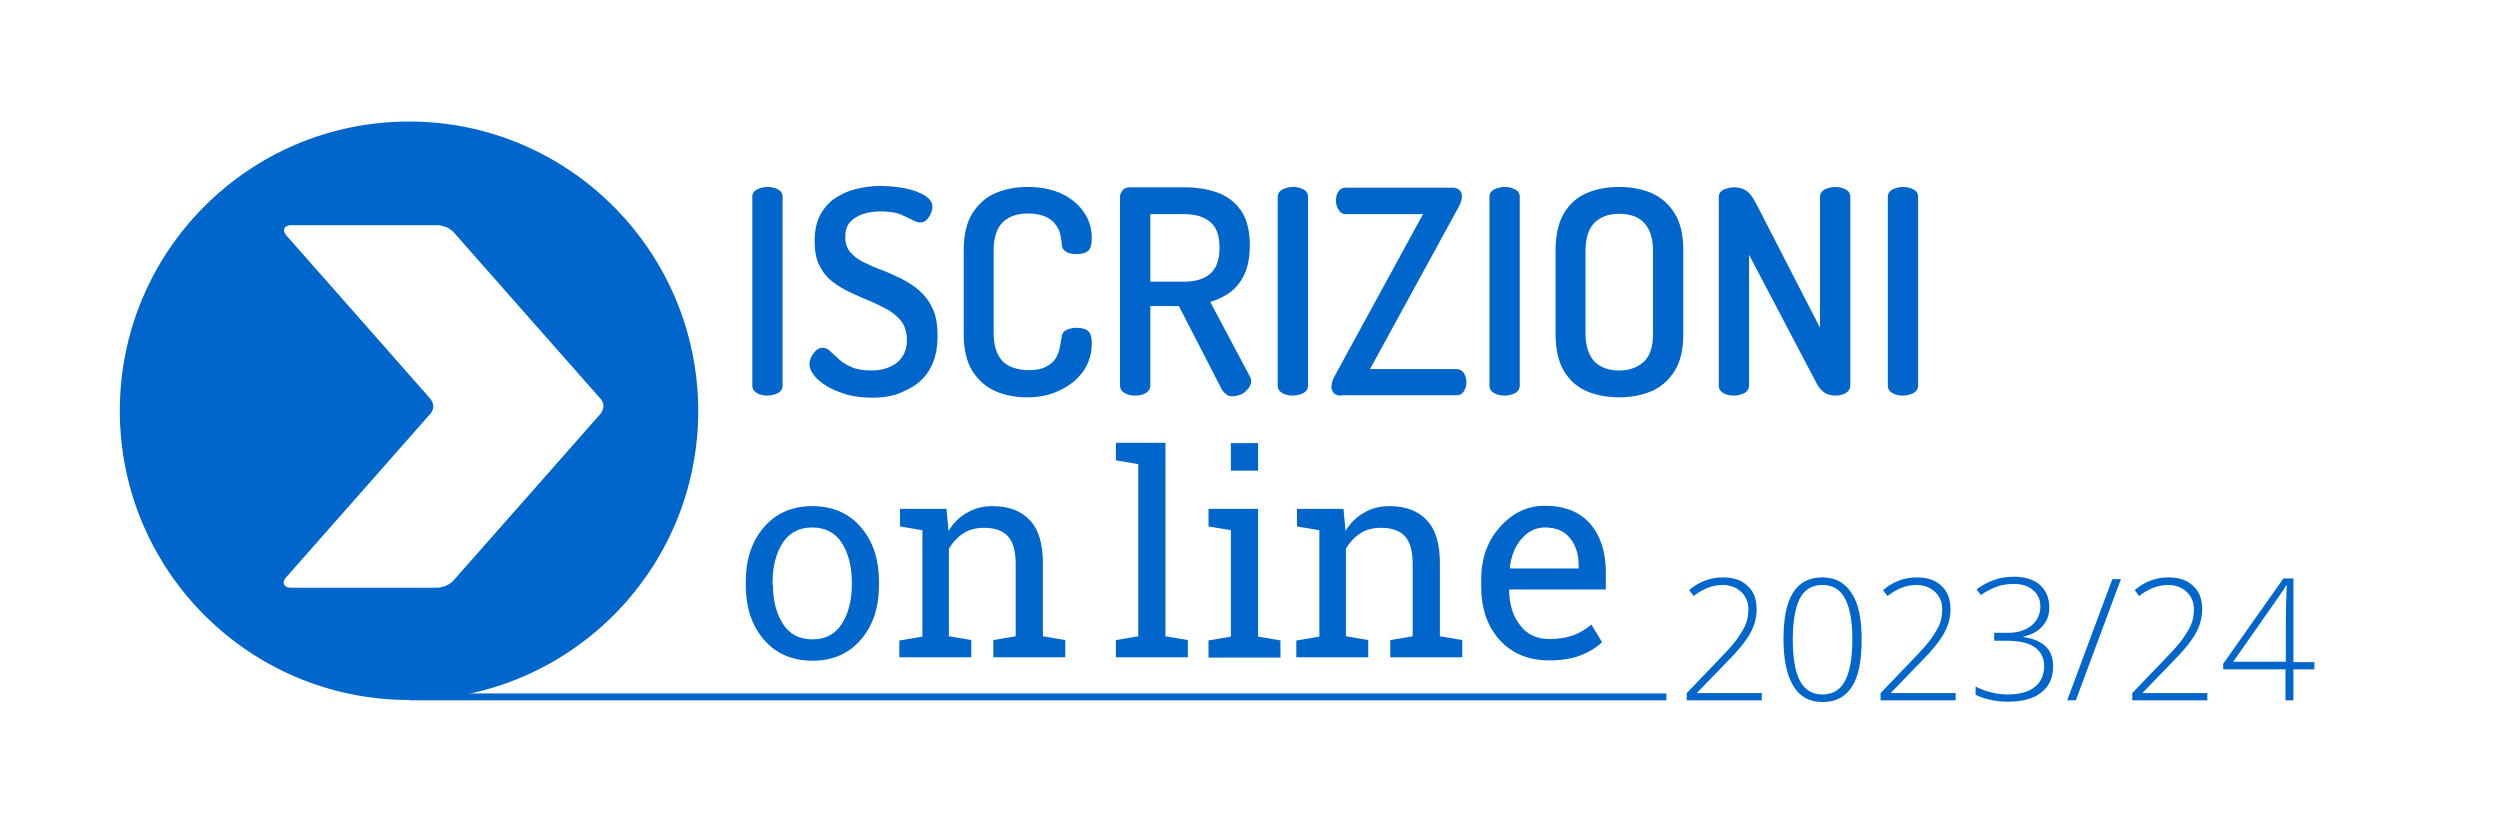 <?xml version="1.0" encoding="utf-8"?>
<!-- Generator: Adobe Illustrator 27.1.1, SVG Export Plug-In . SVG Version: 6.00 Build 0)  -->
<svg version="1.1" id="Livello_1" xmlns="http://www.w3.org/2000/svg" xmlns:xlink="http://www.w3.org/1999/xlink" x="0px" y="0px"
	 viewBox="0 0 726.1 241.1" style="enable-background:new 0 0 726.1 241.1;" xml:space="preserve">
<style type="text/css">
	.st0{fill:#0066CC;}
	.st1{fill:none;}
	.st2{fill:none;stroke:#0066CC;stroke-width:2;stroke-miterlimit:10;}
</style>
<g id="Layer_2">
</g>
<g id="Layer_1">
	<g>
		<g>
			<path class="st0" d="M511.9,203.4h-22v-2.1l9.4-9.8c2.6-2.7,4.5-4.8,5.5-6.3s1.8-2.8,2.3-4.1s0.7-2.7,0.7-4.1
				c0-2.1-0.7-3.8-2.1-5.1s-3.2-2-5.4-2c-2.9,0-5.7,1.1-8.4,3.2l-1.3-1.7c2.9-2.5,6.2-3.7,9.8-3.7c3.1,0,5.5,0.8,7.2,2.5
				c1.8,1.6,2.6,3.9,2.6,6.8c0,2.3-0.6,4.6-1.8,6.8c-1.2,2.2-3.3,4.9-6.5,8.1l-9,9.3v0.1h18.8v2.1H511.9z"/>
			<path class="st0" d="M540.7,185.7c0,6.2-0.9,10.8-2.8,13.7c-1.9,3-4.7,4.5-8.6,4.5c-3.7,0-6.5-1.5-8.4-4.6s-2.9-7.6-2.9-13.6
				c0-6.1,0.9-10.7,2.8-13.6c1.9-3,4.7-4.4,8.5-4.4c3.7,0,6.5,1.5,8.5,4.6C539.8,175.3,540.7,179.8,540.7,185.7z M520.7,185.7
				c0,5.5,0.7,9.5,2.1,12.1c1.4,2.6,3.6,3.9,6.5,3.9c3,0,5.2-1.3,6.6-4s2.1-6.7,2.1-12c0-5.2-0.7-9.2-2.1-11.8c-1.4-2.7-3.6-4-6.6-4
				s-5.2,1.3-6.6,4C521.4,176.5,520.7,180.5,520.7,185.7z"/>
			<path class="st0" d="M568.2,203.4h-22v-2.1l9.4-9.8c2.6-2.7,4.5-4.8,5.5-6.3s1.8-2.8,2.3-4.1s0.7-2.7,0.7-4.1
				c0-2.1-0.7-3.8-2.1-5.1c-1.4-1.3-3.2-2-5.4-2c-2.9,0-5.7,1.1-8.4,3.2l-1.3-1.7c2.9-2.5,6.2-3.7,9.8-3.7c3.1,0,5.5,0.8,7.2,2.5
				c1.8,1.6,2.6,3.9,2.6,6.8c0,2.3-0.6,4.6-1.8,6.8s-3.3,4.9-6.5,8.1l-9,9.3v0.1H568v2.1H568.2z"/>
			<path class="st0" d="M595.2,176.5c0,2.2-0.7,4-2.1,5.5c-1.4,1.5-3.2,2.4-5.5,2.9v0.1c2.8,0.4,5,1.3,6.5,2.7s2.2,3.4,2.2,5.8
				c0,3.3-1.1,5.8-3.4,7.6c-2.2,1.8-5.5,2.7-9.7,2.7c-3.6,0-6.7-0.7-9.4-2v-2.4c1.3,0.7,2.9,1.3,4.5,1.7c1.7,0.4,3.3,0.6,4.7,0.6
				c3.5,0,6.2-0.7,8-2.2c1.8-1.4,2.7-3.5,2.7-6.1c0-2.3-0.9-4.1-2.7-5.4c-1.8-1.3-4.5-1.9-8-1.9h-3.8v-2.3h3.9
				c2.9,0,5.2-0.7,6.9-2.1s2.6-3.3,2.6-5.6c0-2-0.7-3.5-2.1-4.7c-1.4-1.2-3.2-1.8-5.5-1.8c-1.8,0-3.3,0.2-4.8,0.7
				c-1.4,0.5-3.1,1.3-4.9,2.5l-1.2-1.6c1.4-1.1,3-2,4.9-2.7s3.9-1,5.9-1c3.2,0,5.7,0.8,7.5,2.3C594.3,171.5,595.2,173.7,595.2,176.5
				z"/>
			<path class="st0" d="M616,168.2l-13.1,35.2h-2.5l13.1-35.2H616z"/>
			<path class="st0" d="M641.3,203.4h-22v-2.1l9.4-9.8c2.6-2.7,4.5-4.8,5.5-6.3s1.8-2.8,2.3-4.1s0.7-2.7,0.7-4.1
				c0-2.1-0.7-3.8-2.1-5.1c-1.4-1.3-3.2-2-5.4-2c-2.9,0-5.7,1.1-8.4,3.2l-1.3-1.7c2.9-2.5,6.2-3.7,9.8-3.7c3.1,0,5.5,0.8,7.2,2.5
				c1.8,1.6,2.6,3.9,2.6,6.8c0,2.3-0.6,4.6-1.8,6.8s-3.3,4.9-6.5,8.1l-9,9.3v0.1h18.8v2.1H641.3z"/>
			<path class="st0" d="M672.2,194.4h-6.1v9h-2.3v-9h-18.1v-1.6l17.5-24.8h2.9v24.3h6.1L672.2,194.4L672.2,194.4z M663.9,192.3
				v-10.1c0-4.8,0.1-8.9,0.3-12.2H664c-0.3,0.6-1.3,2.1-3,4.5l-12.4,17.7h15.3V192.3z"/>
		</g>
	</g>
	<g id="Arrow_24">
		<rect x="80.5" y="76.1" class="st1" width="76.5" height="84"/>
		<path class="st0" d="M118.8,35.3c-46.4,0-84,37.6-84,84s37.6,84,84,84s84-37.6,84-84C202.7,72.9,165.1,35.3,118.8,35.3z
			 M174.3,120.3c-1,1.2-42.6,48.3-42.6,48.3s-1.7,2.1-5,2.1s-40.5,0-42.3,0s-2.7-1.4-1.4-2.9c1.3-1.5,40.6-46,41.7-47.3
			c0,0,2.5-2.1,0.1-4.9c-1.1-1.3-40.4-45.8-41.7-47.3s-0.4-2.9,1.4-2.9s39,0,42.3,0c3.3,0,5,2.1,5,2.1s40.6,46,42.6,48.3
			C176.4,118.1,174.3,120.3,174.3,120.3z"/>
	</g>
	<rect x="658.8" y="192.7" class="st1" width="7.6" height="1.8"/>
</g>
<g id="Layer_4">
	<g>
		<path class="st0" d="M216.6,169c0-6.4,1.7-11.7,5.2-15.8s8.2-6.2,14.1-6.2c6,0,10.7,2.1,14.2,6.2c3.5,4.1,5.2,9.4,5.2,15.8v0.9
			c0,6.4-1.7,11.7-5.2,15.8s-8.2,6.2-14.1,6.2c-6,0-10.7-2.1-14.2-6.2c-3.5-4.1-5.2-9.4-5.2-15.8V169z M224.5,169.9
			c0,4.6,1,8.4,2.9,11.3c1.9,3,4.8,4.5,8.6,4.5c3.7,0,6.6-1.5,8.5-4.5s2.9-6.8,2.9-11.3V169c0-4.5-1-8.3-2.9-11.3s-4.8-4.5-8.6-4.5
			s-6.6,1.5-8.6,4.5c-1.9,3-2.9,6.8-2.9,11.3v0.9H224.5z"/>
		<path class="st0" d="M261.4,186l6.5-1.1V154l-6.5-1.1v-5.1h13.5l0.6,6.4c1.4-2.3,3.2-4.1,5.4-5.3c2.2-1.3,4.6-1.9,7.4-1.9
			c4.7,0,8.3,1.4,10.8,4.1c2.6,2.7,3.8,6.9,3.8,12.6v21.1l6.5,1.1v5h-20.9v-5l6.5-1.1v-21c0-3.8-0.8-6.5-2.3-8.1s-3.8-2.4-6.9-2.4
			c-2.3,0-4.3,0.5-6,1.6s-3.1,2.6-4.2,4.5v25.4l6.5,1.1v5h-20.9V186H261.4z"/>
	</g>
	<g>
		<path class="st0" d="M222.9,114.9c-1.1,0-2.1-0.2-3-0.7s-1.4-1.2-1.4-2.2V57.2c0-1,0.5-1.7,1.4-2.2c0.9-0.4,1.9-0.7,3-0.7
			s2.1,0.2,3,0.7c0.9,0.4,1.4,1.2,1.4,2.2V112c0,0.9-0.5,1.7-1.4,2.2C225,114.6,224,114.9,222.9,114.9z"/>
		<path class="st0" d="M253.4,115.5c-3.6,0-6.8-0.5-9.5-1.6c-2.8-1-4.9-2.3-6.5-3.8c-1.5-1.5-2.3-3-2.3-4.3c0-0.7,0.2-1.4,0.5-2.1
			c0.4-0.7,0.8-1.3,1.4-1.9c0.6-0.5,1.2-0.8,1.9-0.8c0.8,0,1.5,0.3,2.2,1c0.7,0.6,1.5,1.4,2.5,2.3s2.2,1.7,3.7,2.3
			c1.5,0.7,3.4,1,5.7,1c2,0,3.8-0.3,5.3-1c1.6-0.6,2.8-1.6,3.7-2.9c0.9-1.3,1.4-2.9,1.4-4.9c0-2.1-0.5-3.8-1.4-5.2
			c-1-1.4-2.3-2.5-3.9-3.5c-1.6-0.9-3.4-1.8-5.3-2.6c-1.9-0.8-3.8-1.6-5.7-2.5s-3.7-1.9-5.3-3.2c-1.6-1.2-2.9-2.8-3.8-4.7
			c-1-1.9-1.4-4.3-1.4-7.2c0-3,0.6-5.6,1.7-7.6c1.1-2,2.6-3.7,4.5-4.9s3.9-2.1,6.2-2.6s4.5-0.8,6.7-0.8c1.4,0,2.9,0.1,4.6,0.3
			c1.7,0.2,3.3,0.5,4.9,1s2.9,1.1,4,1.9c1,0.8,1.6,1.7,1.6,2.8c0,0.6-0.1,1.2-0.4,1.9s-0.7,1.4-1.2,1.9c-0.5,0.6-1.2,0.8-2,0.8
			c-0.7,0-1.5-0.3-2.4-0.8c-0.9-0.5-2-1-3.4-1.6c-1.4-0.5-3.3-0.8-5.6-0.8c-2,0-3.8,0.3-5.3,0.8c-1.6,0.6-2.8,1.4-3.7,2.4
			c-0.9,1.1-1.3,2.5-1.3,4.3s0.5,3.2,1.4,4.3c1,1.1,2.2,2.1,3.8,2.9s3.4,1.6,5.3,2.3c1.9,0.7,3.8,1.6,5.7,2.5c1.9,1,3.7,2.1,5.3,3.5
			c1.6,1.4,2.9,3.1,3.9,5.3c1,2.1,1.4,4.8,1.4,7.9c0,4-0.8,7.3-2.4,9.9s-3.9,4.6-6.7,5.8C260.3,114.9,257.1,115.5,253.4,115.5z"/>
		<path class="st0" d="M298.2,115.4c-3.3,0-6.4-0.6-9.1-1.8c-2.8-1.2-5-3.2-6.7-5.9c-1.7-2.7-2.5-6.3-2.5-10.8V72.8
			c0-4.5,0.8-8.1,2.5-10.8s3.9-4.7,6.7-5.9c2.8-1.2,5.9-1.8,9.2-1.8c3.8,0,7.1,0.6,9.9,1.9c2.8,1.3,5,3.1,6.5,5.3
			c1.6,2.2,2.4,4.8,2.4,7.7c0,1.9-0.4,3.1-1.1,3.7s-1.8,0.9-3.3,0.9c-1.3,0-2.4-0.2-3.1-0.7c-0.8-0.5-1.2-1.2-1.2-2.2
			c-0.1-0.7-0.2-1.6-0.4-2.6c-0.2-1-0.6-2-1.3-2.9c-0.6-1-1.6-1.8-2.9-2.4c-1.3-0.6-3-1-5.2-1c-3.2,0-5.7,0.9-7.4,2.6
			c-1.7,1.7-2.6,4.4-2.6,8.1v24.1c0,3.6,0.9,6.3,2.6,8.1c1.7,1.7,4.3,2.6,7.6,2.6c2.1,0,3.8-0.3,5-1c1.2-0.6,2.2-1.4,2.8-2.4
			c0.6-1,1-2,1.2-3.1s0.4-2.1,0.5-2.9c0.1-1,0.5-1.8,1.3-2.2c0.8-0.4,1.8-0.7,3-0.7c1.5,0,2.7,0.3,3.4,0.9c0.7,0.6,1.1,1.8,1.1,3.6
			c0,3-0.8,5.6-2.4,8c-1.6,2.3-3.8,4.2-6.6,5.5C305.3,114.7,302,115.4,298.2,115.4z"/>
		<path class="st0" d="M357.9,115.1c-0.7,0-1.4-0.2-1.9-0.7c-0.6-0.5-1.1-1.1-1.4-1.8l-12.2-23.7h-8.3V112c0,0.9-0.5,1.7-1.4,2.2
			s-1.9,0.7-3,0.7s-2.1-0.2-3-0.7s-1.4-1.2-1.4-2.2V57.2c0-0.8,0.3-1.4,0.8-2s1.3-0.8,2.2-0.8H344c3.5,0,6.7,0.5,9.5,1.5
			c2.9,1,5.2,2.8,6.9,5.2c1.7,2.5,2.6,5.8,2.6,10.1c0,3.3-0.5,6.1-1.5,8.3c-1,2.2-2.4,4-4.1,5.3s-3.7,2.2-5.9,2.9l11.6,21.8
			c0.1,0.2,0.2,0.4,0.2,0.6c0.1,0.2,0.1,0.5,0.1,0.6c0,0.7-0.3,1.4-0.8,2.1c-0.6,0.7-1.2,1.3-2,1.7
			C359.6,114.9,358.8,115.1,357.9,115.1z M334.1,81.8h9.9c3.1,0,5.6-0.7,7.4-2.2s2.8-4,2.8-7.6s-0.9-6.1-2.8-7.6
			c-1.8-1.5-4.3-2.2-7.4-2.2h-9.9V81.8z"/>
		<path class="st0" d="M375.5,114.9c-1.1,0-2.1-0.2-3-0.7s-1.4-1.2-1.4-2.2V57.2c0-1,0.5-1.7,1.4-2.2c0.9-0.4,1.9-0.7,3-0.7
			s2.1,0.2,3,0.7c0.9,0.4,1.4,1.2,1.4,2.2V112c0,0.9-0.5,1.7-1.4,2.2C377.6,114.6,376.6,114.9,375.5,114.9z"/>
		<path class="st0" d="M389.5,114.9c-0.9,0-1.6-0.2-2.1-0.7c-0.4-0.5-0.7-1.1-0.7-1.8c0-1,0.3-2,0.9-3.1l25.7-47.1h-22.4
			c-0.9,0-1.6-0.4-2.1-1.2s-0.8-1.7-0.8-2.7c0-0.9,0.2-1.8,0.7-2.6s1.2-1.2,2.2-1.2h30.9c0.9,0,1.6,0.2,2.1,0.7s0.7,1.1,0.7,1.8
			c0,0.9-0.3,2-1,3.2l-25.7,47H423c0.9,0,1.7,0.4,2.2,1.2c0.5,0.8,0.7,1.7,0.7,2.6s-0.2,1.8-0.7,2.6s-1.2,1.2-2.2,1.2h-33.5V114.9z"
			/>
		<path class="st0" d="M437,114.9c-1.1,0-2.1-0.2-3-0.7s-1.4-1.2-1.4-2.2V57.2c0-1,0.5-1.7,1.4-2.2c0.9-0.4,1.9-0.7,3-0.7
			s2.1,0.2,3,0.7c0.9,0.4,1.4,1.2,1.4,2.2V112c0,0.9-0.5,1.7-1.4,2.2C439.2,114.6,438.2,114.9,437,114.9z"/>
		<path class="st0" d="M470.3,115.4c-3.5,0-6.7-0.6-9.5-1.8c-2.8-1.2-5-3.2-6.6-5.9c-1.6-2.7-2.4-6.3-2.4-10.8V72.8
			c0-4.5,0.8-8.1,2.4-10.8s3.8-4.7,6.6-5.9c2.8-1.2,5.9-1.8,9.5-1.8c3.5,0,6.6,0.6,9.4,1.8s5,3.2,6.7,5.9s2.5,6.3,2.5,10.8v24.1
			c0,4.5-0.8,8.1-2.5,10.8c-1.7,2.7-3.9,4.7-6.7,5.9C476.9,114.8,473.8,115.4,470.3,115.4z M470.3,107.6c3,0,5.4-0.9,7.2-2.6
			c1.8-1.7,2.6-4.4,2.6-8.1V72.8c0-3.6-0.9-6.3-2.6-8.1s-4.2-2.6-7.2-2.6c-3.1,0-5.5,0.9-7.2,2.6s-2.6,4.4-2.6,8.1v24.1
			c0,3.6,0.9,6.3,2.6,8.1C464.8,106.7,467.2,107.6,470.3,107.6z"/>
		<path class="st0" d="M503.6,114.9c-1.1,0-2.1-0.2-3-0.7s-1.4-1.2-1.4-2.2V57.3c0-1,0.5-1.8,1.4-2.2s1.9-0.7,3-0.7
			c1,0,1.9,0.2,2.7,0.5c0.7,0.3,1.4,0.8,2,1.5s1.2,1.7,1.9,3l18.4,35.8v-38c0-1,0.5-1.7,1.4-2.2c0.9-0.4,1.9-0.7,3-0.7
			s2.1,0.2,3,0.7c0.9,0.4,1.4,1.2,1.4,2.2V112c0,0.9-0.5,1.7-1.4,2.2s-1.9,0.7-3,0.7s-2.1-0.3-3-0.8c-0.9-0.6-1.6-1.4-2.2-2.4
			L508,74v38c0,0.9-0.5,1.7-1.4,2.2C505.7,114.6,504.7,114.9,503.6,114.9z"/>
		<path class="st0" d="M552.7,114.9c-1.1,0-2.1-0.2-3-0.7s-1.4-1.2-1.4-2.2V57.2c0-1,0.5-1.7,1.4-2.2c0.9-0.4,1.9-0.7,3-0.7
			s2.1,0.2,3,0.7c0.9,0.4,1.4,1.2,1.4,2.2V112c0,0.9-0.5,1.7-1.4,2.2C554.8,114.6,553.8,114.9,552.7,114.9z"/>
	</g>
	<line class="st2" x1="484" y1="202.4" x2="118.8" y2="202.4"/>
	<g>
		<path class="st0" d="M324.1,133.7v-5.1h14.4v56.2l6.5,1.1v5h-20.9v-5l6.5-1.1v-50L324.1,133.7z"/>
		<path class="st0" d="M351,186l6.5-1.1V154l-6.5-1.1v-5.1h14.4v37.1l6.5,1.1v5H351V186z M365.4,136.7h-7.9v-8h7.9V136.7z"/>
		<path class="st0" d="M376.7,186l6.5-1.1V154l-6.5-1.1v-5.1h13.5l0.6,6.4c1.4-2.3,3.2-4.1,5.4-5.3c2.2-1.3,4.6-1.9,7.4-1.9
			c4.7,0,8.3,1.4,10.8,4.1c2.6,2.7,3.8,6.9,3.8,12.6v21.1l6.5,1.1v5h-20.9v-5l6.5-1.1v-21c0-3.8-0.8-6.5-2.3-8.1s-3.8-2.4-6.9-2.4
			c-2.3,0-4.3,0.5-6,1.6s-3.1,2.6-4.2,4.5v25.4l6.5,1.1v5h-20.9V186H376.7z"/>
		<path class="st0" d="M449.9,191.8c-6,0-10.8-2-14.4-6s-5.3-9.2-5.3-15.6v-1.8c0-6.2,1.8-11.3,5.5-15.4c3.7-4.1,8-6.1,13-6.1
			c5.8,0,10.2,1.8,13.2,5.3s4.5,8.2,4.5,14.1v4.9h-28l-0.1,0.2c0.1,4.2,1.1,7.6,3.2,10.2c2,2.7,4.9,4,8.5,4c2.7,0,5-0.4,7-1.1
			c2-0.8,3.7-1.8,5.2-3.1l3.1,5.1c-1.5,1.5-3.6,2.8-6.1,3.8S453.5,191.8,449.9,191.8z M448.7,153.2c-2.6,0-4.9,1.1-6.8,3.3
			s-3,5-3.4,8.4l0.1,0.2h19.9v-1c0-3.1-0.8-5.7-2.5-7.8S451.9,153.2,448.7,153.2z"/>
	</g>
</g>
</svg>
